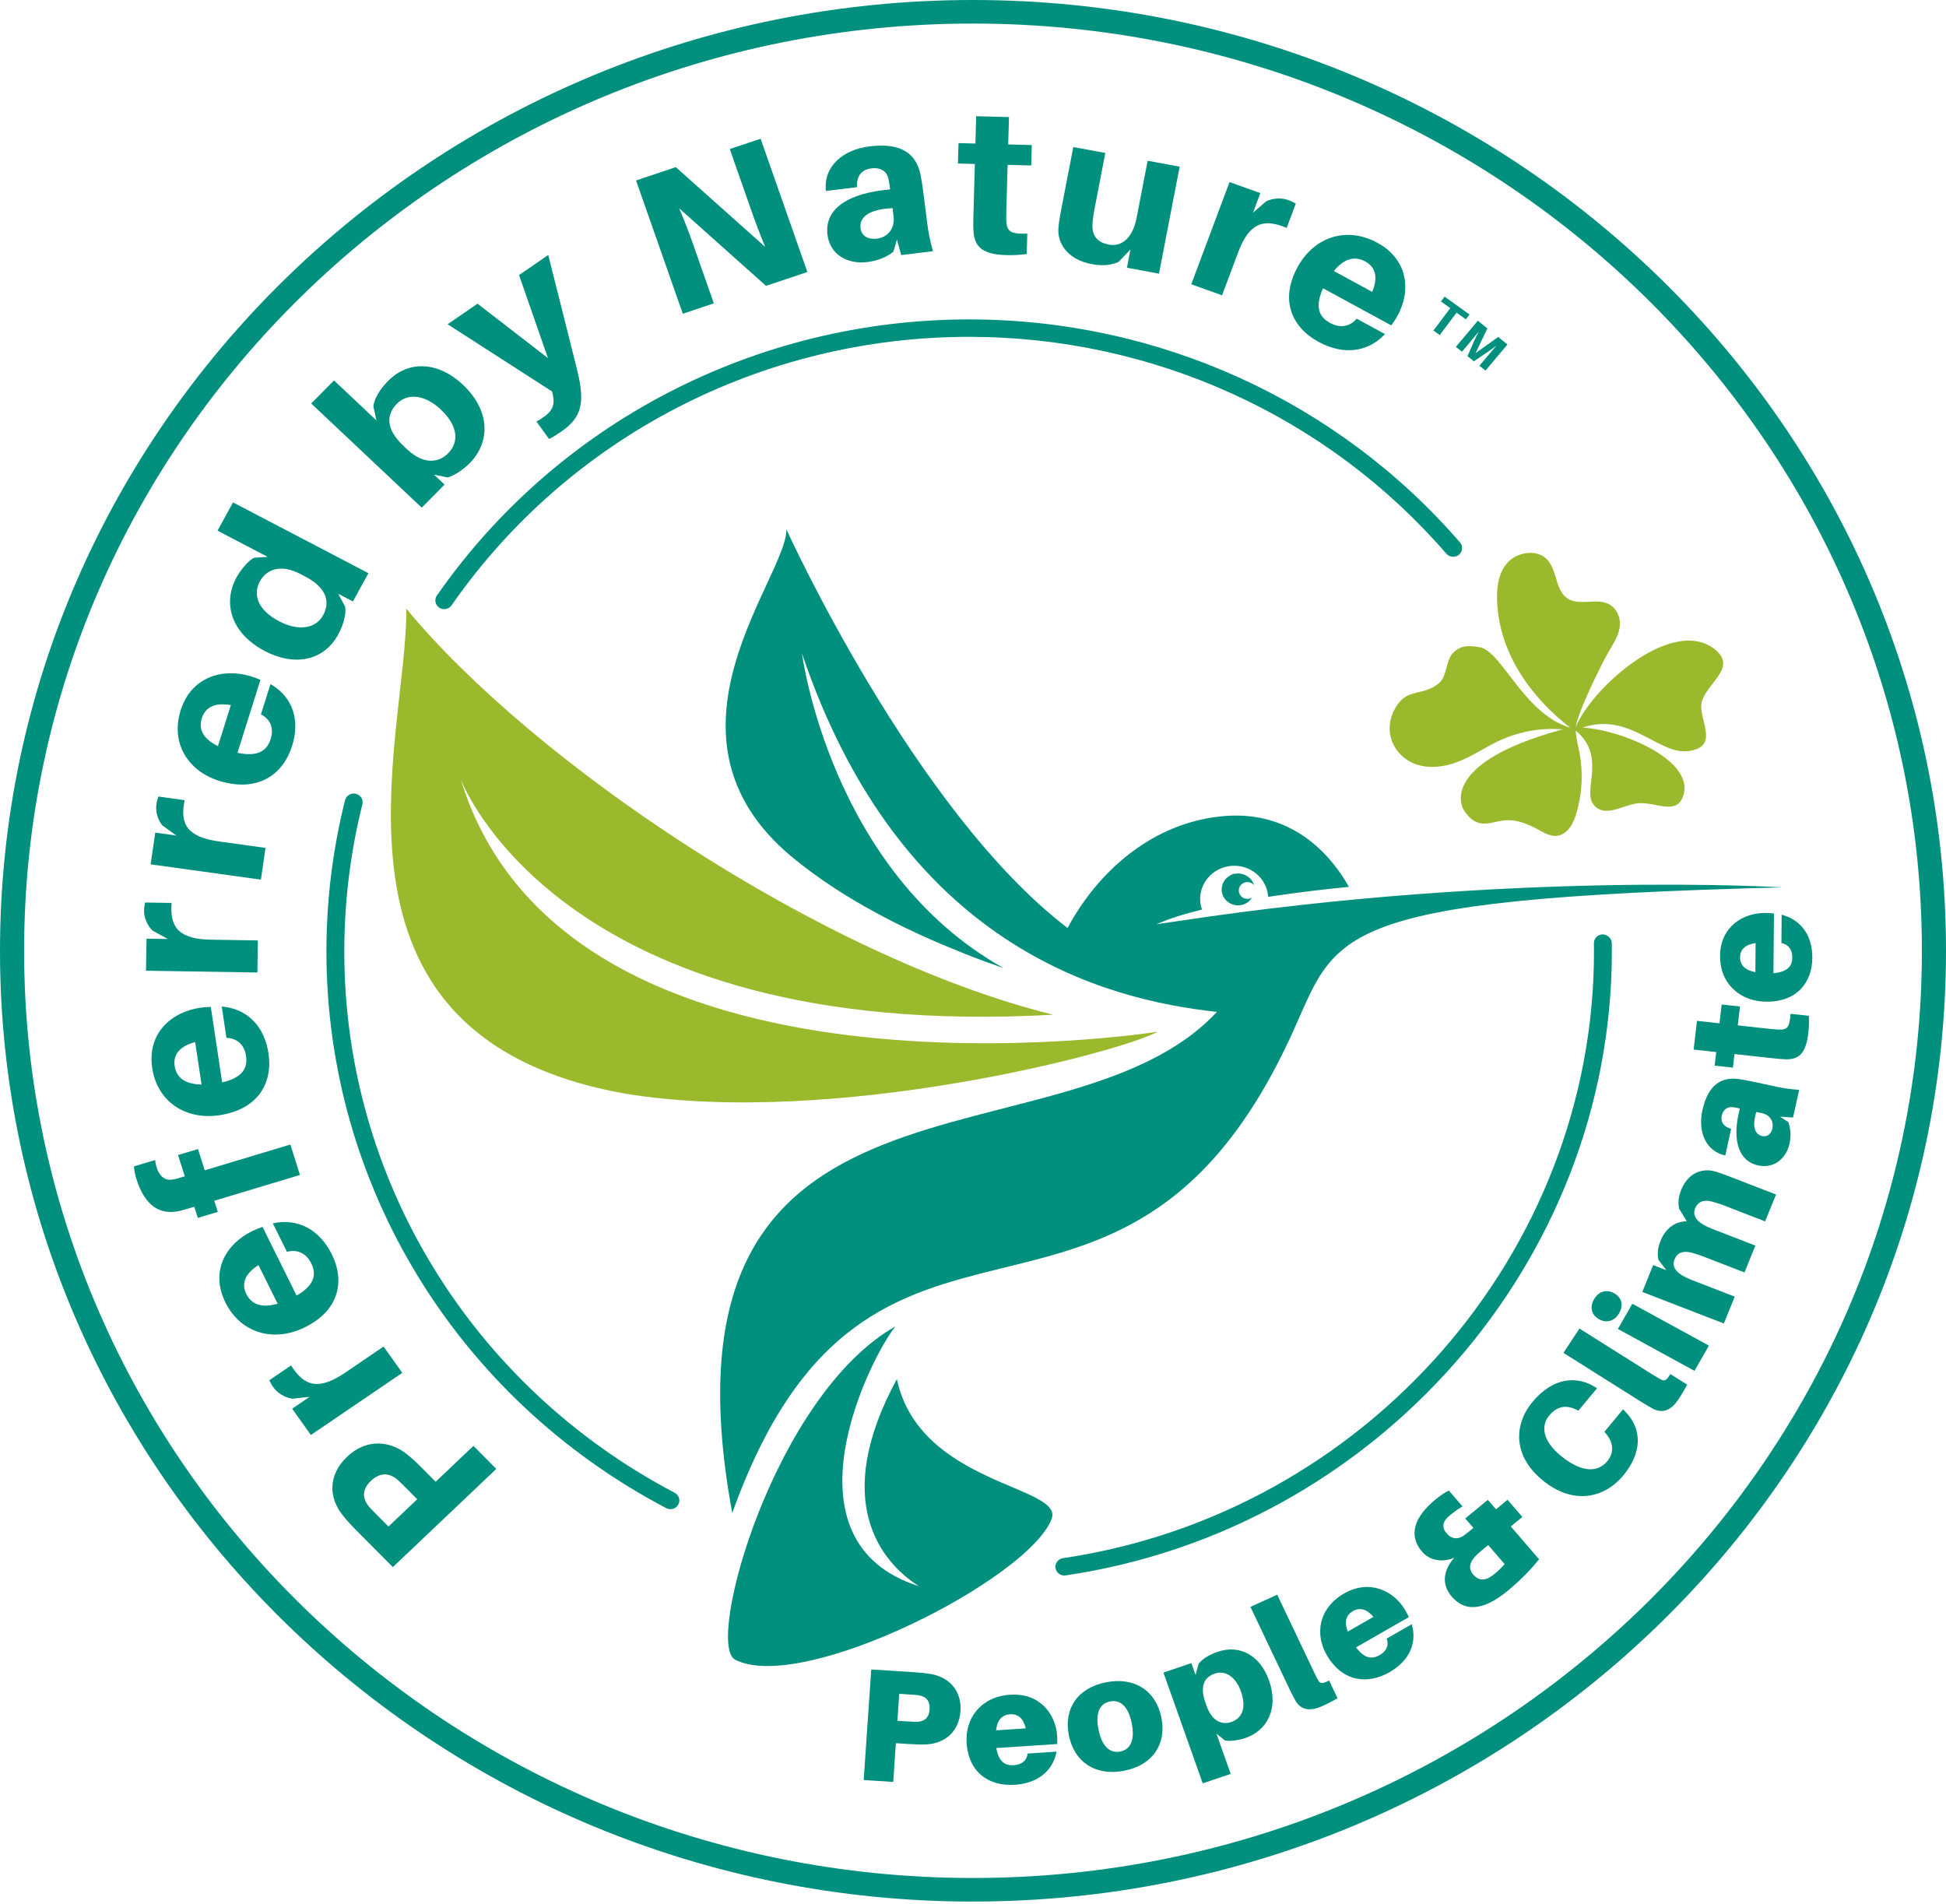 <?xml version="1.0" encoding="UTF-8"?>
<svg xmlns="http://www.w3.org/2000/svg" width="414" height="405" viewBox="0 0 414 405" fill="none">
  <path d="M334.465 154.835C341.64 153.977 360.765 160.925 358.124 169.227C356.731 173.61 352.205 170.549 348.533 170.879C345.312 171.17 341.334 174.231 338.95 171.084C336.591 167.968 342.196 160.335 334.457 154.842" fill="#9BB92D"></path>
  <path d="M334.949 155.496C337.389 147.478 355.347 130.828 364.712 138.059C369.657 141.876 363.496 144.999 362.111 149.052C360.895 152.601 366.387 158.935 359.043 159.801C352.496 160.572 345.828 150.287 334.949 155.504" fill="#9BB92D"></path>
  <path d="M334.938 155.499C325.307 148.275 318.607 138.353 318.486 127.132C318.454 124.44 318.921 121.584 320.845 119.57C322.77 117.555 326.547 116.839 328.753 118.673C331.547 120.994 330.597 125.904 333.915 127.557C336.339 128.768 339.52 127.313 342.016 128.399C343.772 129.17 344.69 131.058 344.633 132.813C344.577 134.568 343.715 136.196 342.773 137.715C340.824 140.847 334.905 153.051 335.236 155.176" fill="#9BB92D"></path>
  <path d="M334.842 155.018C324.446 152.626 319.614 138.525 314.807 137.691C312.592 137.305 310.499 137.156 308.84 139.249C307.825 140.523 307.648 143.576 306.609 144.835C305.699 145.937 304.266 146.598 302.8 146.999C301.48 147.361 300.07 147.574 298.943 148.282C298.258 148.715 297.719 149.313 297.268 149.95C295.851 151.965 295.287 154.49 295.875 156.843C296.463 159.196 298.25 161.336 300.666 162.375C303.291 163.5 306.392 163.296 309.089 162.438C311.795 161.58 314.195 160.125 316.627 158.763C319.083 157.394 325.799 153.885 334.786 155.474" fill="#9BB92D"></path>
  <path d="M333.986 154.769C308.08 161.363 310.689 170.208 310.979 171.325C311.14 171.931 311.462 172.458 311.833 172.946C312.509 173.851 313.363 174.646 314.385 174.992C316.221 175.613 318.202 174.701 320.127 174.52C322.623 174.284 325.047 175.283 327.254 176.495C328.582 177.227 330.008 178.068 331.497 177.777C332.544 177.573 333.47 176.802 334.115 175.857C334.759 174.913 335.153 173.796 335.467 172.67C336.611 168.626 336.804 164.29 336.039 160.198C335.725 158.538 335.258 156.893 335.226 155.186" fill="#9BB92D"></path>
  <path d="M206.996 404.543C92.856 404.543 0 313.808 0 202.276C0 90.743 92.856 0 206.996 0C321.136 0 414 90.735 414 202.268C414 313.8 321.144 404.535 206.996 404.535V404.543ZM206.996 5.012C95.683 5.012 5.13 93.505 5.13 202.268C5.13 311.03 95.691 399.523 206.996 399.523C318.301 399.523 408.87 311.03 408.87 202.268C408.87 93.505 318.309 5.012 206.996 5.012V5.012Z" fill="#00907D"></path>
  <path d="M190.798 293.408C176.763 319.218 187.336 332.288 195.493 337.442C165.577 327.992 184.968 289.049 190.501 282.18C164.724 296.745 149.931 349.749 156.389 353.078C170.691 360.443 218.895 335.939 223.726 323.129C226.4 316.031 195.646 315.96 190.807 293.408H190.798Z" fill="#00907D"></path>
  <path d="M264.858 187.727C265.567 187.523 266.3 187.759 266.751 188.27C266.751 188.247 266.751 188.231 266.751 188.207C266.412 187.106 265.543 186.358 264.512 186.012C263.972 185.831 263.409 185.776 262.821 185.87C262.676 185.894 262.539 185.87 262.394 185.91C262.072 186.004 261.814 186.185 261.548 186.35C260.985 186.696 260.542 187.161 260.26 187.727C259.898 188.467 259.777 189.325 260.035 190.167C260.59 191.976 262.539 193.007 264.391 192.464C265.277 192.205 265.969 191.622 266.396 190.898C266.243 191.001 266.09 191.103 265.897 191.158C264.931 191.441 263.908 190.898 263.618 189.954C263.328 189.01 263.876 188.011 264.85 187.727H264.858ZM250.975 195.895C250.975 195.895 250.975 195.895 250.975 195.887C250.202 196.005 249.526 196.108 248.922 196.202C247.963 196.344 247.005 196.477 246.039 196.627C248.64 195.447 252.006 194.408 255.726 193.495C255.541 192.96 255.396 192.409 255.348 191.827C255.026 187.932 257.997 184.517 261.991 184.202C265.977 183.887 269.472 186.791 269.794 190.694C269.794 190.725 269.794 190.757 269.794 190.796C276.374 189.789 282.671 189.089 286.971 188.672C283.951 183.242 275.947 172.391 260.622 173.595C244.928 174.83 233.283 185.862 227.123 197.422C194.469 172.533 167.315 112.635 167.315 112.635C167.347 122.747 138.454 155.355 166.929 180.968C166.969 180.999 167.009 181.039 167.041 181.07C167.766 181.715 168.547 182.369 169.352 183.014C179.443 191.166 192.174 197.729 204.567 202.615H204.559C204.712 202.678 207.973 204.071 213.482 205.936C176.56 185.241 170.625 139.051 170.625 139.051C191.739 201.482 235.103 212.703 258.891 215.268C226.398 250.221 136.956 219.871 155.784 321.883C185.071 240.157 238.204 298.843 274.465 220.8C284.708 198.751 280.698 191.26 379.223 188.782C379.223 188.782 321.904 185.194 250.967 195.903L250.975 195.895Z" fill="#00907D"></path>
  <path d="M133.037 232.672C177.343 239.919 238.278 223.882 246.282 219.491C246.282 219.491 120.426 239.415 97.991 165.716C97.991 165.716 118.678 221.773 224.025 215.872C174.186 203.447 113.09 161.805 86.443 129.488C86.749 156.714 64.242 220.436 133.037 232.672Z" fill="#9BB92D"></path>
  <path d="M73.834 309.916C78.013 305.951 82.998 306.549 86.485 309.303C87.693 310.271 88.562 311.081 89.835 312.364L92.685 315.228L100.722 307.603L105.586 312.497L83.578 333.381L75.863 325.623C74.591 324.348 73.785 323.474 72.835 322.263C70.025 318.69 69.662 313.89 73.834 309.924V309.916ZM78.915 315.031C77.031 316.817 77.071 318.659 78.335 320.303C78.706 320.799 79.294 321.389 79.978 322.074L82.644 324.757L88.764 318.95L86.098 316.267C85.414 315.582 84.826 314.992 84.335 314.614C82.684 313.332 80.799 313.245 78.923 315.031H78.915Z" fill="#00907D"></path>
  <path d="M57.297 293.631L61.927 290.476C64.786 295.095 67.951 295.748 73.467 291.994L81.6 286.463L85.586 292.057L66.139 305.285L62.153 299.69L65.873 297.156L62.161 297.566C60.453 297.298 58.956 296.251 58.167 295.15C57.732 294.544 57.53 294.103 57.297 293.623V293.631Z" fill="#00907D"></path>
  <path d="M55.853 261.009L63.1 275.629C67.006 273.347 67.352 271.057 66.209 268.752C65.146 266.604 63.221 265.722 61.047 266.32L58.043 260.261C63.527 259.065 68.061 261.741 70.581 266.824C73.472 272.647 72.095 278.95 64.574 282.506C58.172 285.536 51.215 283.663 47.945 277.061C44.652 270.412 48.106 264.534 53.783 261.843C54.347 261.575 55.04 261.292 55.845 261.009H55.853ZM59.066 277.352L54.991 269.145C52.165 270.916 51.287 273.024 52.406 275.291C53.493 277.478 55.652 278.344 59.058 277.352H59.066Z" fill="#00907D"></path>
  <path d="M38.63 250.452L39.307 250.248L37.882 245.723L42.125 244.448L43.551 248.973L61.774 243.488L63.811 249.964L45.588 255.449L46.337 257.817L42.085 259.092L41.336 256.724L40.74 256.905C40.015 257.125 38.953 257.44 38.179 257.629C34.081 258.494 30.859 256.692 28.983 250.72C28.709 249.846 28.564 248.941 28.5 248.139L33.002 246.785C33.34 249.634 34.709 251.318 36.73 250.932C37.35 250.838 38.026 250.633 38.622 250.452H38.63Z" fill="#00907D"></path>
  <path d="M44.845 214.197L47.261 230.273C51.69 229.242 52.721 227.164 52.342 224.623C51.988 222.262 50.425 220.862 48.171 220.791L47.172 214.126C52.769 214.598 56.272 218.485 57.117 224.072C58.084 230.477 54.83 236.08 46.568 237.268C39.53 238.275 33.474 234.451 32.379 227.188C31.284 219.878 36.389 215.283 42.63 214.386C43.242 214.299 43.999 214.236 44.853 214.197H44.845ZM42.88 230.721L41.519 221.696C38.282 222.553 36.792 224.308 37.163 226.802C37.525 229.21 39.313 230.666 42.872 230.721H42.88Z" fill="#00907D"></path>
  <path d="M30.862 192.002L36.507 192.089C36.065 197.471 38.247 199.808 44.955 199.911L54.868 200.068L54.755 206.89L31.064 206.513L31.177 199.69L35.71 199.761L32.449 197.975C31.225 196.779 30.629 195.079 30.653 193.734C30.661 192.994 30.766 192.522 30.862 192.002Z" fill="#00907D"></path>
  <path d="M33.698 169.456L39.286 170.235C38.159 175.515 40.027 178.103 46.671 179.024L56.487 180.385L55.505 187.137L32.047 183.879L33.029 177.128L37.515 177.749L34.511 175.578C33.448 174.248 33.078 172.485 33.271 171.147C33.376 170.416 33.537 169.959 33.698 169.448V169.456Z" fill="#00907D"></path>
  <path d="M55.409 144.632L50.521 160.157C54.974 161.086 56.819 159.646 57.592 157.191C58.308 154.909 57.519 152.989 55.514 151.974L57.543 145.537C62.391 148.315 63.841 153.296 62.141 158.694C60.193 164.879 54.797 168.577 46.809 166.169C40.013 164.123 36.228 158.127 38.434 151.108C40.657 144.05 47.284 142.043 53.316 143.861C53.911 144.042 54.62 144.302 55.401 144.624L55.409 144.632ZM46.366 158.725L49.112 150.007C45.81 149.424 43.693 150.377 42.936 152.784C42.203 155.106 43.177 157.175 46.366 158.725Z" fill="#00907D"></path>
  <path d="M78.379 121.944L75.086 127.956L71.953 126.319L73.427 129.058C73.701 130.679 73.057 132.953 71.929 135.022C68.845 140.656 62.588 141.766 56.395 138.532C48.907 134.613 47.441 128.082 50.316 122.841C51.242 121.158 52.78 119.348 54.012 118.663L56.943 118.466L46.281 112.895L49.575 106.884L78.388 121.944H78.379ZM64.891 122.629L63.909 122.118C59.44 119.781 56.548 121.378 55.316 123.636C53.722 126.548 54.865 129.805 59.407 132.182C63.522 134.338 67.178 133.732 68.732 130.899C70.222 128.177 69.674 125.131 64.891 122.629Z" fill="#00907D"></path>
  <path d="M98.426 81.79C104.57 87.581 104.16 94.254 99.932 98.534C98.571 99.912 96.59 101.233 95.213 101.572L92.338 100.982L94.577 103.09L89.729 108.001L66.207 85.842L71.055 80.932L80.082 89.438L79.43 86.409C79.623 84.78 80.871 82.757 82.538 81.066C87.072 76.47 93.401 77.061 98.426 81.797V81.79ZM93.78 87.125C90.422 83.961 86.734 83.56 84.447 85.881C82.224 88.132 81.934 91.177 85.84 94.86L86.605 95.584C90.285 99.054 93.482 98.322 95.334 96.441C97.677 94.065 97.492 90.626 93.78 87.132V87.125Z" fill="#00907D"></path>
  <path d="M122.823 78.895C124.579 85.922 123.596 88.936 119.377 91.839C118.394 92.516 117.678 92.957 116.808 93.397L114.118 89.667C114.682 89.384 115.189 89.038 115.769 88.637C117.404 87.511 118.08 86.189 117.629 84.057L117.444 83.278L95.227 68.98L101.588 64.605L116.574 76.18L110.422 58.523L116.639 54.242L122.831 78.887L122.823 78.895Z" fill="#00907D"></path>
  <path d="M162.962 60.81L144.489 44.317C145.753 47.244 146.816 50.148 147.54 52.202L151.865 64.532L145.262 66.743L135.316 38.392L143.772 35.559L162.784 52.517C161.576 49.613 160.409 46.426 159.676 44.325L155.255 31.711L161.818 29.516L171.763 57.867L162.978 60.81H162.962Z" fill="#00907D"></path>
  <path d="M190.814 50.958L190.065 53.547C188.519 54.782 186.595 55.498 184.437 55.758C180.467 56.238 176.593 54.302 176.037 49.95C175.401 44.954 179.573 41.468 187.867 40.461L189.365 40.28L189.317 39.894C189.236 39.288 189.163 38.69 188.978 37.919C188.672 36.558 187.472 35.566 185.395 35.818C183.237 36.078 182.206 37.518 182.319 39.823L175.699 40.626C175.16 35.354 179.331 31.829 185.065 31.128C192.03 30.286 194.921 32.954 195.799 37.006C196.024 38.076 196.234 39.359 196.403 40.697L197.289 47.676C197.506 49.4 197.796 50.942 198.472 53.444L191.724 54.263L190.814 50.958ZM190.09 45.969L189.88 44.285C185.556 44.458 182.737 45.851 183.076 48.526C183.293 50.249 184.686 50.997 186.587 50.769C188.656 50.517 190.46 48.809 190.098 45.969H190.09Z" fill="#00907D"></path>
  <path d="M214.104 44.797C214.08 45.577 214.056 46.363 214.088 46.969C214.201 49.275 214.99 49.818 218.549 49.7L218.429 54.043C217.003 54.224 215.618 54.319 214.104 54.272C208.902 54.13 207.26 52.438 207.09 49.039C207.034 47.866 207.066 46.82 207.099 45.521L207.396 34.883L203.797 34.788L203.918 30.445L207.517 30.539L207.678 24.724L214.652 24.913L214.491 30.728L219.508 30.862L219.387 35.205L214.362 35.072L214.088 44.797H214.104Z" fill="#00907D"></path>
  <path d="M246.562 58.217L239.75 56.958L240.499 53.071L237.946 55.738C236.174 56.47 234.435 56.596 232.253 56.187C227.445 55.297 225.078 52.118 225.158 48.908C225.207 47.72 225.4 46.476 225.754 44.643L228.339 31.282L235.152 32.541L232.849 44.446C232.712 45.17 232.51 46.421 232.422 47.594C232.285 49.954 233.243 51.544 235.909 52.04C238.703 52.559 240.99 50.545 241.803 46.366L244.155 34.201L250.967 35.46L246.57 58.209L246.562 58.217Z" fill="#00907D"></path>
  <path d="M275.675 43.315L273.735 48.493C268.677 46.313 265.706 47.564 263.395 53.725L259.989 62.822L253.434 60.477L261.575 38.736L268.13 41.08L266.576 45.243L269.378 42.819C270.932 42.08 272.776 42.088 274.065 42.552C274.773 42.804 275.2 43.048 275.675 43.315Z" fill="#00907D"></path>
  <path d="M296.003 69.23L281.476 61.33C279.624 65.39 280.679 67.459 282.974 68.703C285.108 69.867 287.194 69.505 288.627 67.798L294.643 71.071C290.858 75.124 285.567 75.478 280.518 72.731C274.728 69.584 272.159 63.659 276.218 56.522C279.681 50.447 286.469 48.078 293.032 51.651C299.635 55.239 300.263 61.998 297.195 67.388C296.889 67.924 296.487 68.545 295.995 69.222L296.003 69.23ZM283.771 57.655L291.929 62.093C293.201 59.055 292.686 56.836 290.431 55.609C288.257 54.428 285.986 54.932 283.771 57.655Z" fill="#00907D"></path>
  <path d="M309.881 66.507L306.298 71.284L304.953 70.324L308.537 65.547L306.556 64.131L307.329 63.108L312.627 66.909L311.854 67.931L309.873 66.515L309.881 66.507Z" fill="#00907D"></path>
  <path d="M316.036 78.846L314.739 77.807L316.809 75.344C317.26 74.802 317.88 74.07 318.371 73.511C317.775 73.991 316.97 74.573 316.358 74.967L313.564 76.863L312.195 75.769L313.539 72.708C313.829 72.047 314.248 71.174 314.619 70.513C314.151 71.095 313.547 71.819 313.097 72.362L311.027 74.825L309.73 73.787L314.401 68.231L316.43 69.86L313.918 75.132L318.725 71.693L320.706 73.283L316.036 78.838V78.846Z" fill="#00907D"></path>
  <path d="M204.325 364.063C204.011 368.698 200.669 370.909 197.158 371.098C195.853 371.153 194.879 371.121 193.373 371.027L190.587 370.846L190.031 379.093L183.75 378.683L185.352 355.164L194.42 355.746C195.918 355.84 196.9 355.943 198.181 356.163C201.643 356.792 204.647 359.421 204.341 364.063H204.325ZM197.77 363.638C197.891 361.868 197.005 360.884 195.41 360.648C194.959 360.585 194.404 360.546 193.743 360.506L191.303 360.349L190.917 366.078L193.365 366.235C194.025 366.274 194.589 366.314 195.04 366.306C196.65 366.274 197.657 365.417 197.778 363.638H197.77Z" fill="#00907D"></path>
  <path d="M224.922 371.024L211.957 371.874C212.48 374.888 213.889 375.643 215.677 375.533C217.449 375.415 218.471 374.463 218.624 373.047L224.785 372.645C223.987 376.839 220.662 379.381 215.886 379.696C210.555 380.042 206.086 377.225 205.643 370.82C205.281 365.508 208.711 360.937 214.92 360.535C221.121 360.126 224.583 364.556 224.897 369.254C224.938 369.797 224.946 370.419 224.914 371.032L224.922 371.024ZM211.908 368.113L218.222 367.696C217.722 365.571 216.571 364.588 214.896 364.698C213.253 364.8 212.166 365.831 211.908 368.105V368.113Z" fill="#00907D"></path>
  <path d="M247.073 365.392C248.232 371.12 245.148 375.55 239.149 376.715C233.15 377.88 228.568 374.937 227.4 369.208C226.232 363.448 229.324 359.05 235.332 357.885C241.331 356.72 245.913 359.632 247.073 365.392ZM240.767 366.612C240.043 363.023 238.352 361.544 236.161 361.969C233.963 362.394 232.98 364.393 233.705 367.981C234.43 371.53 236.129 373.048 238.319 372.623C240.518 372.198 241.484 370.168 240.767 366.612Z" fill="#00907D"></path>
  <path d="M269.967 357.446C272.141 363.576 269.484 368.202 264.966 369.737C263.508 370.225 261.672 370.492 260.601 370.272L258.789 368.824L261.825 377.377L255.874 379.392L247.516 355.825L253.459 353.81L254.344 356.328L254.989 353.976C255.729 352.929 257.324 351.993 259.112 351.387C263.903 349.766 268.147 352.339 269.959 357.446H269.967ZM263.983 359.799C262.84 356.564 260.553 355.321 258.467 356.029C256.293 356.769 255.166 358.595 256.446 362.214L256.712 362.954C257.936 366.408 260.166 366.951 261.946 366.345C264.257 365.566 265.24 363.316 263.983 359.799Z" fill="#00907D"></path>
  <path d="M279.725 356.072C280.096 356.844 280.257 357.19 280.506 357.56C280.917 358.166 281.304 358.26 282.761 357.512L284.557 361.289C283.558 361.856 282.568 362.383 281.304 362.958C278.67 364.154 276.689 363.807 275.522 361.667C275.047 360.833 274.644 359.991 274.056 358.756L266.02 341.846L271.721 339.257L279.717 356.072H279.725Z" fill="#00907D"></path>
  <path d="M299.722 344.026L288.497 350.462C290.341 352.933 291.959 352.996 293.505 352.115C295.044 351.233 295.519 349.935 295.003 348.597L300.342 345.536C301.55 349.644 299.73 353.382 295.599 355.75C290.977 358.394 285.686 357.82 282.36 352.272C279.598 347.669 280.581 342.074 285.952 338.997C291.331 335.921 296.453 338.376 298.893 342.444C299.175 342.916 299.465 343.459 299.722 344.026ZM286.725 347.11L292.193 343.978C290.776 342.294 289.294 341.917 287.844 342.743C286.419 343.553 285.92 344.954 286.725 347.102V347.11Z" fill="#00907D"></path>
  <path d="M323.878 322.712L321.414 324.743L327.429 331.714C325.762 333.807 323.604 336.082 320.746 338.434C316.437 341.983 312.145 343.47 308.852 339.654C306.597 337.042 307.064 334.028 309.399 331.384C306.895 332.462 304.181 332.021 302.538 330.109C299.647 326.765 300.71 322.854 305.341 319.046C306.379 318.188 307.33 317.543 308.232 317.102L311.139 320.47C309.907 321.217 309.27 321.697 308.441 322.382C306.863 323.68 306.637 324.9 307.789 326.23C308.94 327.56 310.333 327.481 311.477 326.631C311.984 326.261 312.572 325.773 312.999 325.427L313.458 325.049L311.718 323.043L316.534 319.077L318.265 321.091L320.721 319.061L323.878 322.72V322.712ZM317.911 334.87C318.684 334.232 319.224 333.744 320.101 332.745L316.606 328.701L315.721 329.425C315.133 329.912 314.891 330.101 314.376 330.573C312.685 332.108 312.25 333.626 313.377 334.933C314.843 336.624 316.349 336.144 317.903 334.87H317.911Z" fill="#00907D"></path>
  <path d="M339.469 295.15L339.759 295.339L335.797 300.107L335.483 299.95C333.139 298.754 331.207 299.194 329.596 301.122C327.704 303.396 328.219 306.67 332.262 309.88C336.981 313.626 340.161 312.988 341.925 310.872C343.463 309.023 343.286 306.898 341.563 304.868L341.329 304.6L345.291 299.832L345.541 300.076C349.664 304.097 349.172 309.29 345.355 313.878C341.281 318.78 334.742 320.141 328.404 315.097C321.898 309.927 321.922 303.184 326.053 298.227C330.393 293.01 335.467 292.592 339.461 295.15H339.469Z" fill="#00907D"></path>
  <path d="M351.988 292.68C352.721 293.144 353.051 293.349 353.47 293.53C354.146 293.829 354.525 293.703 355.354 292.318L358.938 294.576C358.398 295.576 357.851 296.536 357.094 297.684C355.515 300.069 353.663 300.808 351.497 299.612C350.635 299.148 349.838 298.652 348.662 297.913L332.613 287.809L336.02 282.639L351.98 292.688L351.988 292.68Z" fill="#00907D"></path>
  <path d="M343.383 275.115C345.034 276.02 345.437 277.688 344.478 279.356C343.52 281.024 341.853 281.559 340.202 280.662C338.56 279.758 338.157 278.089 339.107 276.421C340.065 274.753 341.732 274.218 343.383 275.115ZM360.487 291.632L344.196 282.724L347.273 277.358L363.563 286.265L360.487 291.632Z" fill="#00907D"></path>
  <path d="M367.703 250.202L377.841 254.121L375.522 259.841L366.688 256.418C366.14 256.206 365.182 255.875 364.264 255.631C362.533 255.183 361.244 255.568 360.64 257.056C359.899 258.897 361.325 260.298 364.28 261.439L373.444 264.987L371.133 270.7L362.291 267.277C361.744 267.065 360.785 266.734 359.875 266.49C358.136 266.042 356.855 266.42 356.252 267.915C355.503 269.756 356.936 271.149 359.891 272.298L369.055 275.846L366.736 281.559L349.391 274.847L351.702 269.134L354.496 270.22L352.805 267.985C352.58 266.687 352.652 265.499 353.28 263.949C354.456 261.061 356.646 259.818 358.861 259.826L357.21 257.127C356.984 255.828 357.057 254.64 357.685 253.09C359.062 249.69 361.848 248.573 364.377 249.1C365.303 249.313 366.326 249.667 367.719 250.21L367.703 250.202Z" fill="#00907D"></path>
  <path d="M378.694 237.565L380.45 238.706C380.981 240.154 381.062 241.743 380.691 243.372C380.031 246.315 377.535 248.684 374.016 247.928C370.118 247.102 368.532 242.986 369.885 236.943L370.134 235.81L369.869 235.755C369.49 235.676 369.12 235.598 368.524 235.535C367.574 235.44 366.599 235.999 366.301 237.305C365.987 238.706 366.728 239.705 368.282 240.146L367.05 245.827C362.782 244.883 361.188 240.657 362.186 236.148C363.451 230.507 366.438 229.114 369.82 229.554C370.754 229.688 371.825 229.877 372.953 230.121L378.074 231.215C379.443 231.506 380.691 231.703 382.769 231.86L381.456 237.738L378.694 237.565ZM374.821 236.809L373.629 236.558C372.824 239.217 373.106 241.31 374.918 241.696C376.013 241.932 376.81 241.224 377.084 240.02C377.35 238.816 376.738 237.219 374.829 236.809H374.821Z" fill="#00907D"></path>
  <path d="M376.539 218.875C377.167 218.946 377.859 219.017 378.351 219.04C380.251 219.111 380.726 218.576 380.928 215.68L384.817 216.105C384.889 217.317 384.865 218.45 384.712 219.741C384.197 224.257 382.619 225.461 379.744 225.351C378.665 225.296 377.787 225.209 376.748 225.091L369.001 224.241L368.671 227.129L364.782 226.704L365.112 223.817L360.312 223.289L361.021 217.175L365.813 217.702L366.272 213.697L370.169 214.13L369.702 218.135L376.547 218.891L376.539 218.875Z" fill="#00907D"></path>
  <path d="M377.401 194.342L377.288 207.042C380.405 206.759 381.283 205.437 381.299 203.69C381.307 201.951 380.413 200.889 378.988 200.637L379.036 194.594C383.248 195.687 385.599 199.118 385.559 203.792C385.51 209.017 382.297 213.156 375.734 213.101C370.283 213.054 365.878 209.371 365.934 203.296C365.99 197.222 370.758 194.184 375.581 194.224C376.137 194.224 376.765 194.271 377.393 194.342H377.401ZM373.447 206.806L373.496 200.629C371.297 200.952 370.202 201.998 370.186 203.643C370.178 205.248 371.144 206.381 373.439 206.814L373.447 206.806Z" fill="#00907D"></path>
  <path d="M142.629 321.06C142.323 321.06 142.017 320.989 141.727 320.84C97.147 297.406 69.445 252.035 69.445 202.438C69.445 191.539 70.774 180.704 73.407 170.231C73.657 169.239 74.68 168.633 75.702 168.869C76.725 169.113 77.345 170.12 77.095 171.112C74.543 181.302 73.246 191.838 73.246 202.438C73.246 250.673 100.175 294.786 143.531 317.574C144.457 318.062 144.803 319.187 144.304 320.084C143.957 320.706 143.305 321.06 142.629 321.06Z" fill="#00907D"></path>
  <path d="M226.43 335.175C225.504 335.175 224.699 334.514 224.554 333.593C224.393 332.578 225.11 331.634 226.148 331.484C290.546 321.955 339.112 266.48 339.112 202.436L339.096 200.665C339.08 199.642 339.91 198.792 340.964 198.777C341.834 198.792 342.881 199.571 342.897 200.594L342.913 202.436C342.913 268.298 292.962 325.354 226.728 335.151C226.631 335.167 226.535 335.175 226.438 335.175H226.43Z" fill="#00907D"></path>
  <path d="M94.521 129.595C94.151 129.595 93.78 129.492 93.45 129.272C92.58 128.698 92.363 127.541 92.951 126.691C118.534 89.912 160.86 67.951 206.164 67.951C246.436 67.951 284.51 85.246 310.609 115.399C311.285 116.178 311.188 117.351 310.383 118.012C309.586 118.673 308.386 118.578 307.702 117.792C282.327 88.472 245.309 71.657 206.156 71.657C162.1 71.657 120.95 93.005 96.075 128.769C95.705 129.296 95.109 129.579 94.505 129.579L94.521 129.595Z" fill="#00907D"></path>
</svg>
